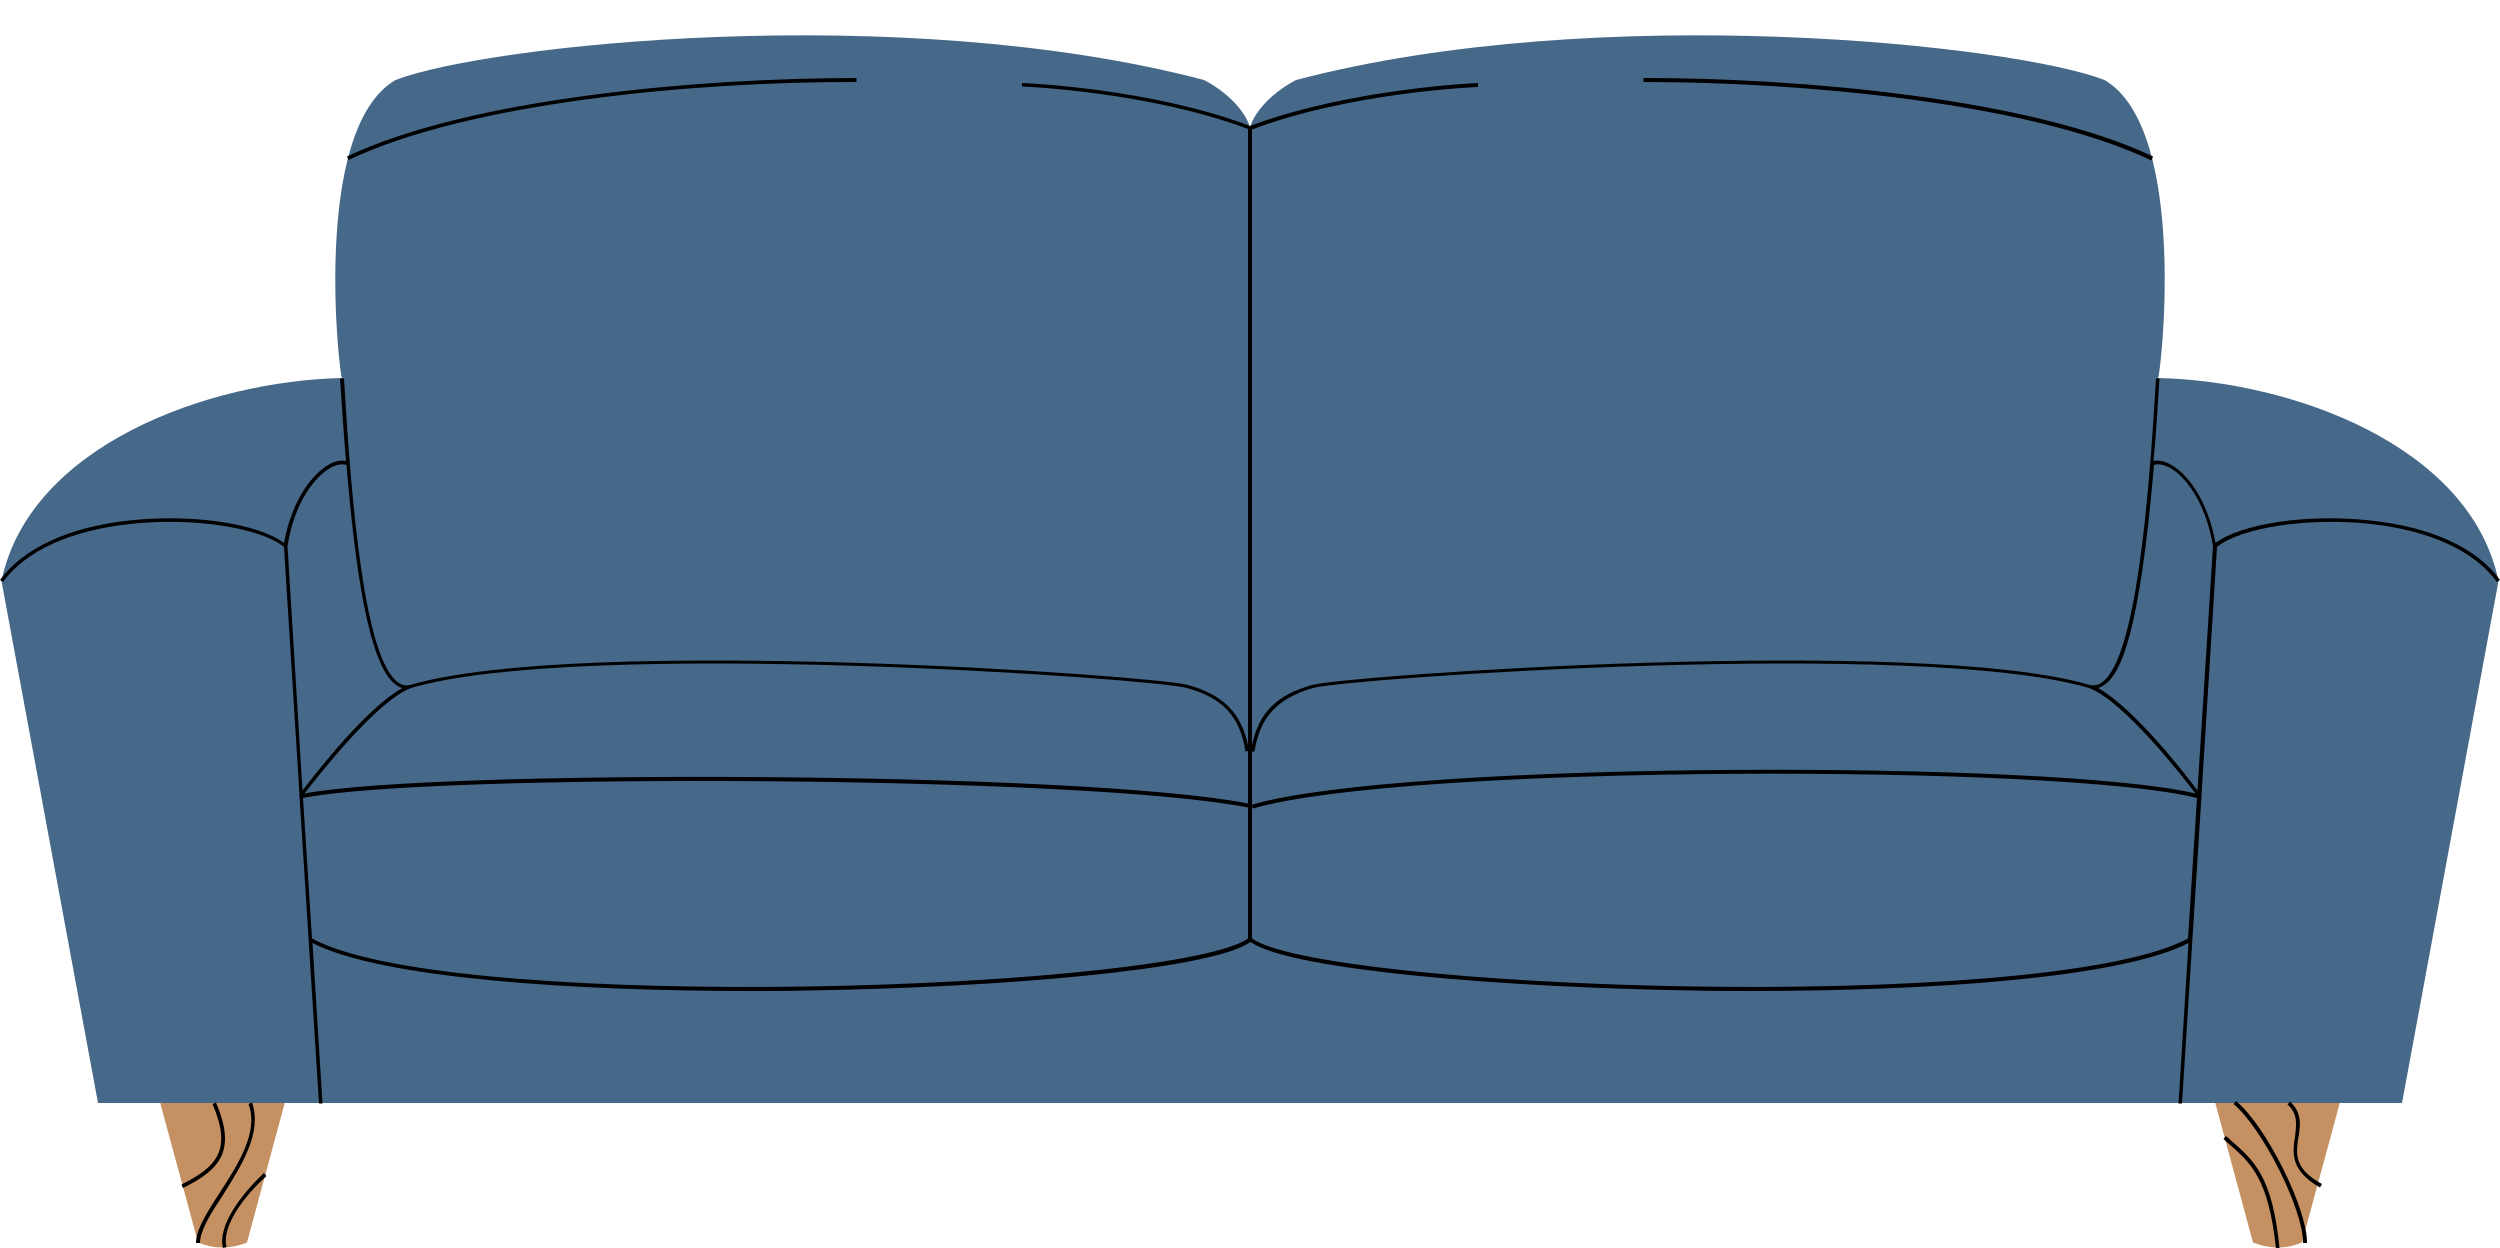 <?xml version="1.0" encoding="UTF-8" standalone="no"?><svg xmlns="http://www.w3.org/2000/svg" xmlns:xlink="http://www.w3.org/1999/xlink" fill="#000000" height="249.7" preserveAspectRatio="xMidYMid meet" version="1" viewBox="0.0 -7.0 500.0 249.7" width="500" zoomAndPan="magnify"><g id="change1_1"><path d="M49.4,241.5c-1,0.4-2.5,0.9-4.4,1c-2.5,0.1-4.4-0.6-5.4-1c-2.5-9.4-5.1-18.7-7.6-28.1H57L49.4,241.5z M450.6,241.5c1,0.4,2.5,0.9,4.4,1c2.5,0.1,4.4-0.6,5.4-1c2.5-9.4,5.1-18.7,7.6-28.1H443L450.6,241.5z" fill="#c59163"/></g><g id="change2_1"><path d="M431.6,68.6C432,69.1,438,19,420.9,9c-18-7-100.8-16-161.7,0c-5.7,3-8.7,7.2-9.2,9.6 c-0.5-2.4-3.5-6.6-9.2-9.6c-60.9-16-143.6-7-161.7,0C62,19,68,69.1,68.4,68.6C41.7,69.2,5.9,82.1,0.3,109.2l19.3,104.4H250h230.4 l19.3-104.4C494.1,82.1,458.3,69.2,431.6,68.6z" fill="#466889"/></g><g id="change3_1"><path d="M69.7,25l-0.3-0.7C93.8,12.7,139.5,8.6,171.3,8.6v0.8C139.6,9.3,94,13.4,69.7,25z M500,109l-0.6,0.4 c-4.5-6.2-13.4-10.3-25.2-11.6c-12.4-1.4-26.1,0.7-30.8,4.6l-3.1,49.6c0,0,0.1,0.1,0.1,0.1l-0.1,0.1l-3.9,61.5l-0.7,0l2-32.1 c-13.8,7.1-52.3,9.6-87.7,9.6c-3.8,0-7.6,0-11.3-0.1c-38.2-0.6-80.6-4.1-88.6-9.7c-7.9,5.6-50.3,9.1-88.6,9.7 c-3.7,0.1-7.5,0.1-11.3,0.1c-35.4,0-73.9-2.5-87.7-9.6l2,32.1l-0.7,0l-3.9-61.5l-0.1-0.1c0,0,0-0.1,0.1-0.1l-3.1-49.6 c-4.7-3.9-18.4-6-30.8-4.6C14,99.1,5.1,103.2,0.6,109.4L0,109c4.6-6.3,13.7-10.6,25.8-11.9c12.5-1.4,25.8,0.6,31,4.5 c1.6-8.8,5.8-13.9,9-15.7c1.2-0.7,2.4-0.9,3.4-0.7C68.7,79.6,68.4,74,68,68.7l0.8,0c1.5,25.6,4.1,55.7,10.7,60.7 c0.8,0.6,1.6,0.8,2.5,0.6l0,0c34.2-10,149-1.9,155.6,0c7.1,2,10.6,5.6,12,12V18.8c-19.8-7.5-45-8.5-45.2-8.5V9.6 c0.2,0,25.7,1,45.6,8.6c19.9-7.5,45.4-8.6,45.6-8.6v0.8c-0.2,0-25.4,1-45.2,8.5v123.1c1.4-6.5,4.9-10,12-12 c6.6-1.9,121.5-10,155.6,0v0c0.9,0.2,1.7,0,2.5-0.6c6.6-5,9.2-35.1,10.7-60.7l0.7,0c-0.4,6.1-0.7,11.6-1.2,16.5c1-0.2,2.2,0,3.4,0.7 c3.2,1.7,7.4,6.9,9,15.7c5.2-3.9,18.5-5.9,31-4.5C486.3,98.4,495.4,102.6,500,109z M250.4,143.3v10.6c0,0,0.1,0,0.1,0 c30.6-8.8,160.5-8.9,188.6-2.2c-2.8-3.7-14.4-18.5-21.3-21.1c-34-10-148.6-1.9-155.2,0c-7.2,2.1-10.6,5.8-11.7,12.7L250.4,143.3z M82.2,130.6c-6.9,2.6-18.5,17.5-21.3,21.1c25.8-4.9,155.7-4.5,188.7,2v-10.5l-0.5,0.1c-1.1-7-4.5-10.7-11.7-12.7 C230.8,128.7,116.2,120.6,82.2,130.6z M60.5,151.1c2.9-3.8,12.9-16.6,20-20.5c-0.5-0.1-1-0.4-1.4-0.7c-5.4-4-8.1-23.4-9.8-43.9 c-0.8-0.3-1.9-0.1-3.1,0.5c-3.1,1.7-7.3,6.8-8.7,15.7L60.5,151.1z M249.6,180.7v-26.2c-33-6.5-164.5-6.9-189-1.9l1.8,28.1 c14.7,8,60.8,10.2,99.1,9.6C205.2,189.6,242.9,185.5,249.6,180.7z M437.6,180.7l1.8-28.1c-26.7-6.8-158.2-6.8-188.8,2.1l-0.1-0.4 l-0.1,0.4c0,0,0,0,0,0v26c6.6,4.8,44.4,8.9,88.2,9.6C376.9,190.9,422.9,188.6,437.6,180.7z M439.5,151.1l3.1-48.9 c-1.5-8.9-5.6-14-8.7-15.7c-1.2-0.6-2.3-0.8-3.1-0.5c-2.9,34.1-6.7,41.6-9.8,43.9c-0.5,0.3-0.9,0.6-1.4,0.7 C426.6,134.5,436.7,147.3,439.5,151.1z M430.6,24.3C406.2,12.7,360.5,8.6,328.7,8.6v0.8c31.7,0,77.3,4.1,101.6,15.7L430.6,24.3z M50.4,213.5l-0.7,0.3c2.1,5.6-2.1,12.1-5.8,17.8c-2.5,3.9-4.7,7.3-4.7,10l0.8,0c0-2.5,2.2-6,4.6-9.6 C48.3,226.1,52.5,219.5,50.4,213.5z M43.2,213.5l-0.7,0.3c3.9,9.1,1,12.5-6.2,16.1l0.3,0.7C44.1,226.9,47.3,223.1,43.2,213.5z M44.6,242.6l0.7-0.2c-1-4,3.3-10,8-14.2l-0.5-0.6C48,232.1,43.5,238.3,44.6,242.6z M447.2,213.2l-0.5,0.6 c5.8,4.8,14,21.2,13.9,27.8l0.8,0C461.5,234.8,453.2,218.1,447.2,213.2z M459.7,220.4c0.4-2.4,0.7-4.9-1.7-7.1l-0.5,0.6 c2.1,1.9,1.8,4,1.5,6.4c-0.5,3.2-1,6.8,5,10.2l0.4-0.7C458.7,226.7,459.2,223.7,459.7,220.4z M446.2,221.1c-0.3-0.3-0.6-0.6-1-0.9 l-0.5,0.6c0.3,0.3,0.7,0.6,1,0.9c4.5,3.9,8,7,9.5,21l0.7-0.1C454.5,228.3,450.8,225.1,446.2,221.1z" fill="inherit"/></g></svg>
